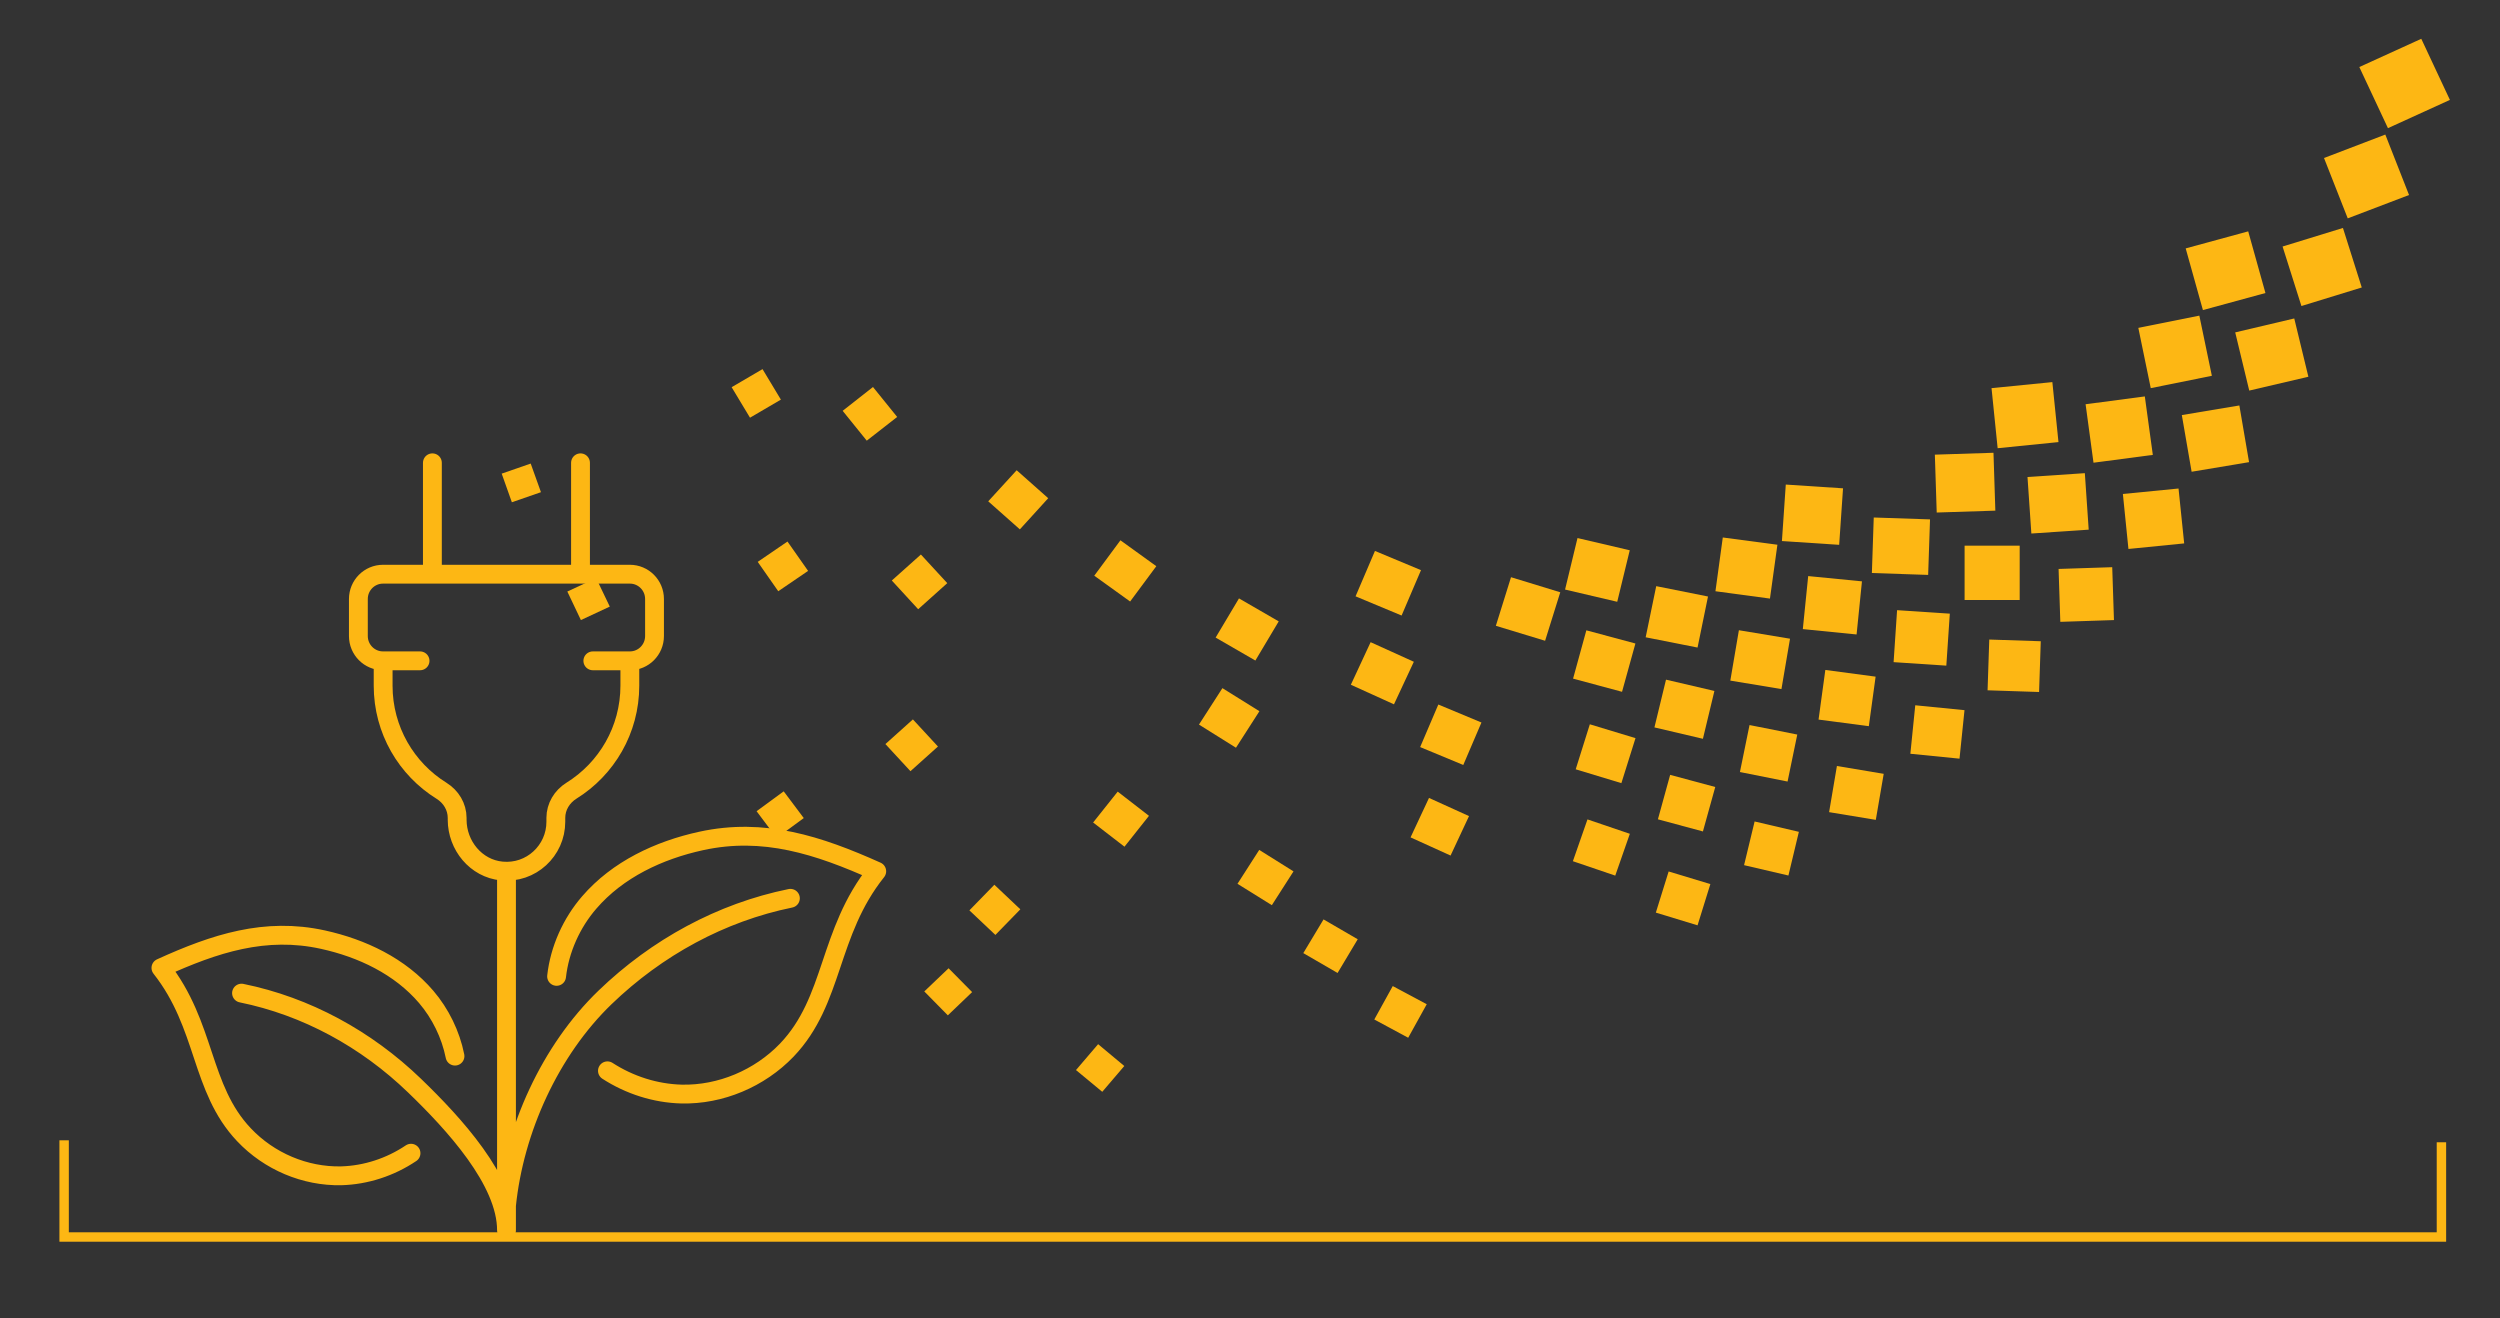 <?xml version="1.0" encoding="UTF-8"?>
<svg id="Layer_1" data-name="Layer 1" xmlns="http://www.w3.org/2000/svg" xmlns:xlink="http://www.w3.org/1999/xlink" viewBox="0 0 265.5 139.97">
  <rect x="0" y="0" width="265.5" height="139.97" fill="#333333" stroke="none"/>
  <defs>
    <style>
      .cls-1, .cls-2, .cls-3, .cls-4 {
        fill: none;
      }

      .cls-1, .cls-3 {
        stroke: #fdb714;
      }

      .cls-5 {
        clip-path: url(#clippath);
      }

      .cls-2, .cls-6 {
        stroke-width: 0px;
      }

      .cls-7 {
        clip-path: url(#clippath-2);
      }

      .cls-3 {
        stroke-linecap: round;
        stroke-linejoin: round;
        stroke-width: 2px;
      }

      .cls-4 {
        stroke: #fff;
        stroke-width: 4.4px;
      }

      .cls-6 {
        fill: #fdb714;
      }
    </style>
    <clipPath id="clippath">
      <rect class="cls-2" x="-327" y="-480.93" width="643.47" height="858.9"/>
    </clipPath>
    <clipPath id="clippath-2">
      <rect class="cls-2" x="-327" y="-480.93" width="643.47" height="858.9"/>
    </clipPath>
  </defs>
  <g class="cls-5">
    <polyline class="cls-4" points="316.24 -314.32 -268.56 -314.32 -268.56 394.2 327.47 394.2"/>
  </g>
  <polyline class="cls-1" points="259.28 121.31 259.28 131.37 6.81 131.37 6.81 121.1"/>
  <polygon class="cls-6" points="250.56 7.12 257.14 4.12 260.18 10.61 253.6 13.61 250.56 7.12"/>
  <polygon class="cls-6" points="246.81 16.78 253.32 14.29 255.84 20.71 249.33 23.19 246.81 16.78"/>
  <polygon class="cls-6" points="242.41 26.18 248.82 24.21 250.82 30.53 244.41 32.5 242.41 26.18"/>
  <polygon class="cls-6" points="237.38 35.3 243.65 33.82 245.15 40.01 238.87 41.48 237.38 35.3"/>
  <polygon class="cls-6" points="231.71 44.08 237.82 43.06 238.85 49.08 232.75 50.1 231.71 44.08"/>
  <polygon class="cls-6" points="225.45 52.46 231.36 51.88 231.96 57.71 226.04 58.3 225.45 52.46"/>
  <rect class="cls-6" x="218.71" y="60.33" width="5.7" height="5.62" transform="translate(-1.95 7.3) rotate(-1.88)"/>
  <polygon class="cls-6" points="211.26 67.92 216.73 68.1 216.55 73.49 211.08 73.31 211.26 67.92"/>
  <polygon class="cls-6" points="203.4 74.9 208.63 75.42 208.1 80.57 202.88 80.05 203.4 74.9"/>
  <polygon class="cls-6" points="195.08 81.35 200.05 82.18 199.21 87.07 194.25 86.25 195.08 81.35"/>
  <polygon class="cls-6" points="186.34 87.24 191.04 88.34 189.93 92.98 185.22 91.88 186.34 87.24"/>
  <polygon class="cls-6" points="177.21 92.55 181.64 93.89 180.28 98.27 175.85 96.92 177.21 92.55"/>
  <polygon class="cls-6" points="147.91 104.72 151.52 106.65 149.55 110.21 145.95 108.27 147.91 104.72"/>
  <polygon class="cls-6" points="116.62 110.89 119.4 113.21 117.06 115.95 114.27 113.64 116.62 110.89"/>
  <polygon class="cls-6" points="232.12 26.38 238.76 24.57 240.59 31.12 233.95 32.93 232.12 26.38"/>
  <polygon class="cls-6" points="227.09 34.82 233.57 33.52 234.9 39.91 228.41 41.22 227.09 34.82"/>
  <polygon class="cls-6" points="221.49 42.93 227.78 42.1 228.63 48.31 222.33 49.14 221.49 42.93"/>
  <polygon class="cls-6" points="215.32 50.66 221.41 50.25 221.82 56.25 215.73 56.66 215.32 50.66"/>
  <rect class="cls-6" x="208.64" y="57.95" width="5.85" height="5.77"/>
  <polygon class="cls-6" points="201.47 64.8 207.07 65.17 206.7 70.69 201.1 70.32 201.47 64.8"/>
  <polygon class="cls-6" points="193.85 71.15 199.19 71.86 198.47 77.12 193.13 76.42 193.85 71.15"/>
  <polygon class="cls-6" points="185.8 77 190.87 78.01 189.84 83 184.78 81.99 185.8 77"/>
  <polygon class="cls-6" points="177.37 82.29 182.16 83.58 180.85 88.3 176.07 87.01 177.37 82.29"/>
  <polygon class="cls-6" points="168.59 87.02 173.09 88.55 171.54 92.99 167.04 91.46 168.59 87.02"/>
  <polygon class="cls-6" points="140.56 97.64 144.19 99.75 142.05 103.33 138.41 101.22 140.56 97.64"/>
  <polygon class="cls-6" points="100.74 102.83 103.24 105.36 100.66 107.83 98.16 105.29 100.74 102.83"/>
  <polygon class="cls-6" points="211.5 41.22 217.96 40.58 218.61 46.95 212.15 47.6 211.5 41.22"/>
  <rect class="cls-6" x="205.58" y="48.19" width="6.23" height="6.15" transform="translate(-1.54 6.72) rotate(-1.84)"/>
  <rect class="cls-6" x="198.92" y="55.02" width="5.9" height="5.98" transform="translate(137.14 257.82) rotate(-88.08)"/>
  <polygon class="cls-6" points="192.03 61.18 197.74 61.74 197.17 67.38 191.46 66.81 192.03 61.18"/>
  <polygon class="cls-6" points="184.67 66.93 190.1 67.83 189.19 73.18 183.76 72.28 184.67 66.93"/>
  <polygon class="cls-6" points="176.93 72.18 182.07 73.38 180.85 78.46 175.7 77.25 176.93 72.18"/>
  <polygon class="cls-6" points="168.84 76.92 173.69 78.39 172.19 83.17 167.34 81.7 168.84 76.92"/>
  <polygon class="cls-6" points="151.76 84.74 156.01 86.67 154.05 90.86 149.8 88.93 151.76 84.74"/>
  <polygon class="cls-6" points="133.73 90.26 137.37 92.54 135.07 96.13 131.42 93.86 133.73 90.26"/>
  <polygon class="cls-6" points="105.6 93.96 108.36 96.57 105.71 99.29 102.95 96.68 105.6 93.96"/>
  <polygon class="cls-6" points="189.65 51.46 195.73 51.86 195.32 57.86 189.24 57.46 189.65 51.46"/>
  <polygon class="cls-6" points="182.96 57.08 188.76 57.85 187.97 63.57 182.18 62.79 182.96 57.08"/>
  <polygon class="cls-6" points="175.89 62.25 181.39 63.35 180.28 68.77 174.77 67.68 175.89 62.25"/>
  <polygon class="cls-6" points="168.47 66.94 173.68 68.34 172.26 73.47 167.06 72.07 168.47 66.94"/>
  <polygon class="cls-6" points="152.75 74.82 157.33 76.73 155.4 81.24 150.82 79.34 152.75 74.82"/>
  <polygon class="cls-6" points="118.7 84.07 122.02 86.64 119.42 89.92 116.09 87.35 118.7 84.07"/>
  <polygon class="cls-6" points="83.23 84.04 85.36 86.88 82.48 88.99 80.35 86.15 83.23 84.04"/>
  <polygon class="cls-6" points="167.53 57.14 173.08 58.44 171.75 63.91 166.21 62.61 167.53 57.14"/>
  <polygon class="cls-6" points="160.47 61.3 165.7 62.9 164.09 68.05 158.86 66.46 160.47 61.3"/>
  <polygon class="cls-6" points="145.56 68.2 150.15 70.28 148.04 74.8 143.46 72.72 145.56 68.2"/>
  <polygon class="cls-6" points="129.82 73.08 133.75 75.53 131.26 79.41 127.33 76.95 129.82 73.08"/>
  <polygon class="cls-6" points="96.95 76.4 99.61 79.28 96.69 81.9 94.03 79.02 96.95 76.4"/>
  <polygon class="cls-6" points="146.02 58.51 150.91 60.55 148.85 65.37 143.96 63.33 146.02 58.51"/>
  <polygon class="cls-6" points="131.58 63.55 135.8 65.99 133.32 70.15 129.1 67.71 131.58 63.55"/>
  <polygon class="cls-6" points="63.31 61.4 64.76 64.42 61.69 65.85 60.25 62.82 63.31 61.4"/>
  <polygon class="cls-6" points="118.99 57.38 122.8 60.13 120.02 63.88 116.21 61.14 118.99 57.38"/>
  <polygon class="cls-6" points="97.8 58.89 100.6 61.93 97.51 64.7 94.71 61.65 97.8 58.89"/>
  <polygon class="cls-6" points="83.63 57.51 85.82 60.63 82.65 62.79 80.47 59.67 83.63 57.51"/>
  <polygon class="cls-6" points="56.36 49.23 57.45 52.27 54.36 53.34 53.28 50.3 56.36 49.23"/>
  <polygon class="cls-6" points="107.97 49.94 111.32 52.91 108.31 56.22 104.95 53.24 107.97 49.94"/>
  <polygon class="cls-6" points="92.71 41.1 95.28 44.28 92.05 46.8 89.49 43.63 92.71 41.1"/>
  <polygon class="cls-6" points="80.98 39.2 82.93 42.44 79.65 44.36 77.7 41.12 80.98 39.2"/>
  <g class="cls-7">
    <path class="cls-3" d="M53.79,92.53v38.12M61.65,60.98v-11.83M45.92,60.98v-11.83M66.89,70.18v2.63c0,4.72-2.48,8.85-6.2,11.16-1.01.63-1.66,1.7-1.66,2.89v.41c0,3.08-2.64,5.54-5.75,5.23-2.73-.26-4.73-2.71-4.73-5.45v-.18c0-1.2-.65-2.26-1.66-2.89-3.72-2.31-6.2-6.44-6.2-11.16v-2.63M44.61,70.18h-3.93c-1.45,0-2.62-1.18-2.62-2.63v-3.94c0-1.45,1.17-2.63,2.62-2.63h26.21c1.45,0,2.62,1.18,2.62,2.63v3.94c0,1.45-1.17,2.63-2.62,2.63h-3.93M48.32,112.16h0c-.46-2.31-1.55-4.52-3.05-6.28-2.79-3.27-6.84-5.18-10.97-6.09-6.13-1.35-11.47.39-17.21,3,4.84,6.14,4.14,12.78,8.82,17.72,2.67,2.83,6.49,4.44,10.32,4.36,2.62-.07,5.22-.92,7.42-2.4M53.79,130.65c0-5.26-5.6-11.34-9.77-15.36-5.13-4.95-11.49-8.42-18.37-9.82M59.11,103.69c.32-2.87,1.59-5.68,3.47-7.85,3.03-3.51,7.4-5.55,11.88-6.53,6.64-1.45,12.43.43,18.65,3.22-5.24,6.57-4.48,13.68-9.55,18.99-2.9,3.02-7.04,4.76-11.17,4.67-2.78-.07-5.53-.95-7.88-2.47M53.79,128.02c.82-8.06,4.64-16.48,10.47-22.1,5.5-5.3,12.32-9.02,19.68-10.52"/>
  </g>
  <rect class="cls-2" x="-327" y="-480.93" width="643.47" height="858.9"/>
</svg>
